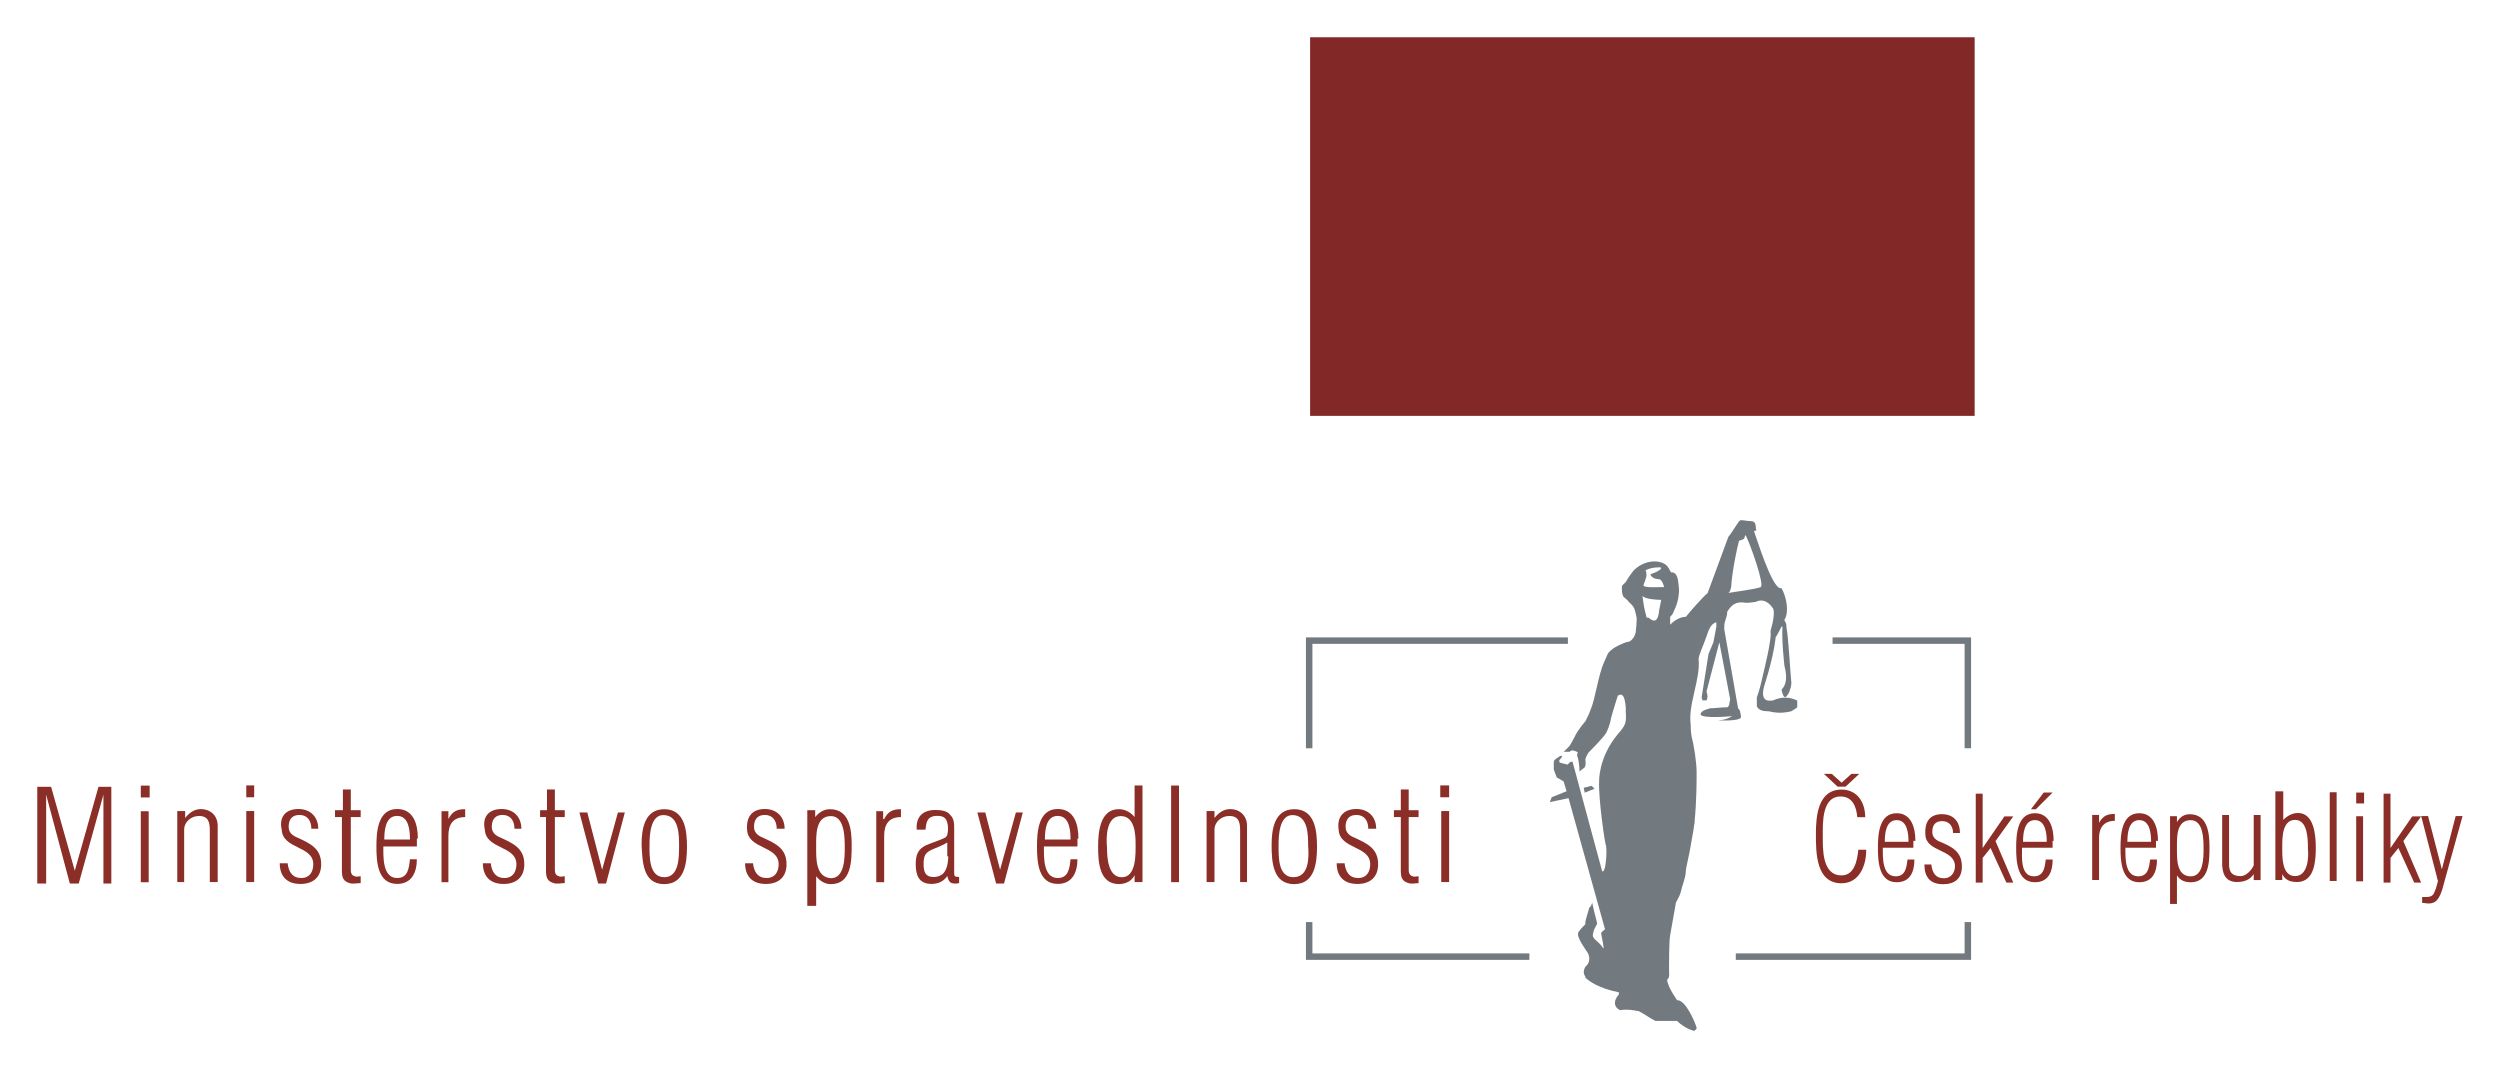 <?xml version="1.0" encoding="UTF-8"?>
<svg width="67.088mm" height="28.67mm" version="1.1" viewBox="0 0 67.088 28.67" xmlns="http://www.w3.org/2000/svg">
 <g transform="translate(-53.391 -117.87)">
  <polygon class="st0" transform="matrix(.265 0 0 .265 54.391 118.87)" points="156.7 76.5 157.7 76.1 157.4 75.8 156.6 76" fill="#737a7f"/>
  <path class="st0" d="m101.62 136.67c-0.212-0.106-0.423-0.106-0.661 0h-0.026c-0.212 0.026-0.265-0.106-0.212-0.344 0-0.026 0.238-0.688 0.318-1.323v-0.026c0.053-0.079 0.106-0.185 0.159-0.291h0.026c-0.026 0.37 0.053 1.058 0.053 1.058 0.079 0.291 0.053 0.503-0.079 0.635 0.053 0.238 0.106 0.265 0.212 0.053 0.026-0.079 0.053-0.159 0.053-0.238-0.026-0.212-0.079-1.244-0.132-1.482v-0.026c0-0.079-0.026-0.132-0.053-0.159v-0.026c0.132-0.212 0.053-0.609-0.079-0.847h-0.026c-0.238 0-0.661-1.402-0.714-1.535 0.053 0 0.079-0.026 0.053-0.053 0-0.106-0.026-0.185-0.053-0.185-0.026-0.026-0.053-0.026-0.079-0.026-0.106 0-0.185-0.026-0.265-0.026-0.026 0-0.053 0.026-0.053 0.026-0.079 0.106-0.238 0.37-0.291 0.423l-0.556 1.508c-0.106 0.079-0.503 0.529-0.582 0.635-0.212 0-0.397 0.185-0.423 0.212v-0.132-0.079s0.079-0.079 0.079-0.106c0.106-0.212 0.159-0.397 0.159-0.635-0.026-0.238-0.026-0.397-0.159-0.45h-0.053c-0.053-0.079-0.053-0.106-0.079-0.132-0.053-0.106-0.238-0.185-0.45-0.159-0.185 0.026-0.344 0.106-0.476 0.238-0.079 0.106-0.106 0.132-0.185 0.265-0.053 0.106-0.132 0.106-0.132 0.185 0 0.079 0 0.212 0.053 0.265 0 0 0.132 0.106 0.132 0.132 0.159 0.132 0.159 0.185 0.212 0.423v0.026 0.026c0 0.106-0.026 0.344-0.026 0.344-0.026 0.106-0.079 0.185-0.159 0.238l-0.106 0.026s-0.291 0.106-0.397 0.212c-0.106 0.079-0.106 0.159-0.185 0.318-0.159 0.344-0.238 1.005-0.37 1.296-0.026 0.079-0.106 0.238-0.132 0.291 0 0-0.212 0.238-0.291 0.423-0.106 0.185-0.106 0.212-0.159 0.265 0 0-0.053 0.053-0.132 0.132h0.159c0.026-0.026 0.053-0.053 0.132-0.026 0.079 0.026 0.106 0.053 0.079 0.053 0 0.026-0.026 0.053 0 0.106 0.026 0.053 0.053 0.265 0.053 0.397 0.053-0.053 0.106-0.079 0.132-0.106 0.053-0.053 0.026-0.212 0.026-0.212 0-0.053 0.079-0.185 0.079-0.185s0.397-0.397 0.476-0.529c0.026-0.053 0.106-0.212 0.132-0.397 0.079-0.291 0.185-0.609 0.185-0.609 0.132-0.079 0.185 0.026 0.212 0.318v0.132c0.026 0.291-0.026 0.37-0.212 0.582-0.529 0.635-0.503 1.27-0.503 1.27-0.026 0.423 0.159 1.72 0.185 1.72 0.026 0.212 0 0.423-0.026 0.582 0 0.026-0.026 0.053-0.026 0.079-0.026 0.026-0.026 0.053-0.053 0.026l-0.794-2.937c-0.053 0-0.053 0-0.079 0.026-0.026 0.026-0.053 0.053-0.053 0.053l-0.212-0.053s-0.026-0.053 0-0.079 0.106-0.106 0.026-0.106c-0.079 0.053-0.185 0.106-0.185 0.159v0.212l0.079 0.212 0.185 0.106 0.079 0.265-0.397 0.159-0.053 0.132 0.503-0.106 0.979 3.519s-0.106 0.079-0.106 0.106c0 0.026 0.106 0.476 0.053 0.397-0.132-0.212-0.318-0.238-0.265-0.397 0.026-0.159 0.106-0.212 0.106-0.265 0-0.026-0.079-0.291-0.132-0.556-0.026 0.079-0.053 0.132-0.079 0.132 0 0.026-0.106 0.344-0.106 0.397v0.026 0.026c-0.079 0.079-0.132 0.132-0.185 0.212-0.079 0.132 0.265 0.556 0.265 0.582 0.053 0.132 0.026 0.265-0.079 0.344-0.026 0.053-0.079 0.159 0 0.265v0.026c0.106 0.106 0.37 0.291 0.9 0.397v0.053c-0.159 0.185-0.132 0.344 0.026 0.423h0.026c0.185-0.026 0.318 0 0.45 0.026h0.026c0.159 0.079 0.291 0.185 0.45 0.265h0.026 0.529 0.026c0.106 0.106 0.265 0.212 0.45 0.265h0.026c0-0.026 0.026-0.026 0.026-0.026 0.026-0.026 0.026-0.053 0.026-0.053-0.026-0.106-0.291-0.767-0.529-0.741 0-0.026-0.238-0.318-0.265-0.556 0.079-0.026 0.053-0.185 0.053-0.291 0-0.106 0-0.714 0.026-0.873 0.026-0.132 0.132-0.741 0.159-0.9 0.053-0.106 0.106-0.185 0.132-0.291 0.026-0.132 0.132-0.397 0.132-0.529s0.079-0.344 0.185-1.005c0.026-0.106 0.026-0.212 0.053-0.318v-0.053c0.053-0.529 0.053-1.085 0.053-1.296 0-0.291-0.079-0.767-0.132-0.953-0.026-0.132-0.026-0.265-0.026-0.318-0.079-0.556 0.265-1.217 0.212-1.773 0-0.106 0.132-0.37 0.212-0.609 0.053-0.159 0.106-0.318 0.238-0.37 0.026-0.026 0.026 0 0.026 0.079v0.026l-0.079 0.423-0.132 0.318-0.185 1.164 0.026 0.079h0.106s0.026-0.053 0.026-0.106c0-0.053-0.026-0.132-0.026-0.132l0.344-1.323 0.291 1.535s-0.026 0.106-0.026 0.132c0 0.053-0.053 0.079-0.053 0.079-0.185 0-0.318 0.026-0.45 0.026 0 0-0.265 0.053-0.265 0.159 0 0.132 0.847 0.053 0.847 0.053s-0.159 0.106-0.344 0.106 0.556 0.053 0.582-0.079c0-0.053-0.026-0.132-0.026-0.159 0-0.026-0.053-0.079-0.053-0.079l-0.37-2.117v-0.079c0-0.159 0.079-0.238 0.079-0.397 0.106-0.159 0.212-0.291 0.503-0.238h0.026c0.079 0 0.238-0.026 0.238-0.026 0.159-0.079 0.318-0.026 0.45 0.159 0.079 0.079 0 0.45-0.053 0.609v0.026 0.026c0.026 0.212-0.185 1.058-0.185 1.058-0.053 0.238-0.106 0.476-0.185 0.688v0.212 0.026c0.053 0.106 0.159 0.132 0.291 0.132h0.026c0.212 0.053 0.397 0.053 0.609 0 0 0 0.132-0.079 0.159-0.106v-0.185 0m-3.704-2.434c-0.026 0.291-0.106 0.37-0.291 0.212h-0.026-0.026v-0.026c-0.053-0.185-0.079-0.318-0.106-0.556 0.053 0.079 0.344 0.106 0.503 0.106 0 0.026-0.053 0.238-0.053 0.265m-0.423-0.661s0.079-0.212 0.079-0.238c0-0.053 0-0.132-0.026-0.159 0.106-0.053 0.212-0.079 0.37-0.079h0.026c0.026 0 0.026 0.026 0.026 0.026-0.026 0.053-0.132 0.106-0.291 0.159 0.026 0.079 0.106 0.132 0.238 0.132 0.079 0.026 0.106 0.132 0.132 0.212-0.238 0-0.556 0.026-0.556-0.053m3.148 0.053c-0.106 0.053-0.741 0.132-0.873 0.159 0.053-0.026 0.053-0.079 0.079-0.159 0.026-0.423 0.159-1.058 0.212-1.244 0 0 0.106-0.026 0.132-0.053 0.026-0.026 0.026-0.132 0.053-0.079 0.132 0.265 0.503 1.323 0.397 1.376z" fill="#737a7f" stroke-width=".265"/>
  <g fill="#8b2e27">
   <polygon class="st1" transform="matrix(.265 0 0 .265 54.391 118.87)" points="7.5 85.7 6.7 85.7 6.7 76.7 6.7 76.7 4.2 85.7 3.3 85.7 0.9 76.7 0.9 76.7 0.9 85.7 0 85.7 0 75.9 1.4 75.9 3.8 84.4 6.2 75.9 7.5 75.9"/>
   <g stroke-width=".265">
    <path class="st1" d="m57.407 139.27v-0.318h-0.238v0.318h0.238m-0.026 2.275v-1.905h-0.212v1.905z"/>
    <path class="st1" d="m58.36 141.54h-0.212v-1.905h0.212v0.185c0.106-0.132 0.238-0.238 0.423-0.238 0.238 0 0.45 0.159 0.45 0.45v1.508h-0.212v-1.376c0-0.212-0.026-0.397-0.291-0.397-0.212 0-0.397 0.159-0.397 0.37v1.402z"/>
    <path class="st1" d="m60 141.54v-1.905h0.212v1.905h-0.212m0-2.275v-0.318h0.212v0.318z"/>
    <path class="st1" d="m61.402 139.58c0.318 0 0.529 0.212 0.529 0.529h-0.185c0-0.212-0.106-0.37-0.318-0.37-0.185 0-0.291 0.106-0.291 0.318 0 0.159 0.106 0.238 0.238 0.291 0.344 0.159 0.635 0.291 0.635 0.714 0 0.344-0.212 0.529-0.556 0.529-0.37 0-0.556-0.212-0.556-0.556h0.212c0.026 0.238 0.132 0.397 0.37 0.397 0.212 0 0.318-0.159 0.318-0.37 0-0.503-0.82-0.397-0.847-0.926-0.079-0.344 0.106-0.556 0.45-0.556z"/>
    <path class="st1" d="m63.043 141.57c-0.079 0-0.185 0.026-0.265 0-0.185-0.053-0.212-0.159-0.212-0.344v-1.429h-0.185v-0.185h0.212v-0.556h0.212v0.556h0.265v0.185h-0.265v1.402c0 0.053 0 0.159 0.106 0.185 0.053 0.026 0.106 0 0.159 0v0.185z"/>
    <path class="st1" d="m63.704 140.4c0-0.238 0.026-0.635 0.344-0.635 0.318 0 0.344 0.397 0.344 0.635h-0.688m0.9-0.026c0-0.37-0.106-0.794-0.556-0.794-0.529 0-0.556 0.635-0.556 1.005 0 0.397 0.026 1.005 0.556 1.005 0.397 0 0.529-0.318 0.529-0.661h-0.185c-0.026 0.238-0.053 0.503-0.344 0.503-0.397 0-0.37-0.582-0.37-0.847h0.9v-0.212z"/>
    <path class="st1" d="m65.424 139.85c0.106-0.212 0.238-0.265 0.45-0.265v0.212c-0.318 0-0.45 0.185-0.45 0.503v1.244h-0.185v-1.905h0.185z"/>
    <path class="st1" d="m66.853 139.58c0.318 0 0.529 0.212 0.529 0.529h-0.185c0-0.212-0.106-0.37-0.318-0.37-0.185 0-0.291 0.106-0.291 0.318 0 0.159 0.106 0.238 0.238 0.291 0.344 0.159 0.635 0.291 0.635 0.714 0 0.344-0.212 0.529-0.556 0.529-0.37 0-0.556-0.212-0.556-0.556h0.212c0.026 0.238 0.132 0.397 0.37 0.397 0.212 0 0.318-0.159 0.318-0.37 0-0.503-0.82-0.397-0.847-0.926-0.079-0.344 0.106-0.556 0.45-0.556z"/>
    <path class="st1" d="m68.52 141.57c-0.079 0-0.185 0.026-0.265 0-0.185-0.053-0.212-0.159-0.212-0.344v-1.429h-0.159v-0.185h0.185v-0.556h0.212v0.556h0.265v0.185h-0.265v1.402c0 0.053 0 0.159 0.106 0.185 0.053 0.026 0.106 0 0.159 0v0.185z"/>
   </g>
   <polygon class="st1" transform="matrix(.265 0 0 .265 54.391 118.87)" points="57.2 84.3 58.8 78.5 59.5 78.5 57.6 85.7 56.8 85.7 54.9 78.5 55.7 78.5"/>
   <g stroke-width=".265">
    <path class="st1" d="m71.218 141.41c-0.423 0-0.397-0.582-0.397-0.873 0-0.265 0.026-0.794 0.37-0.794 0.423 0 0.423 0.529 0.423 0.82 0 0.318 0 0.847-0.397 0.847m0 0.185c0.556 0 0.609-0.582 0.609-1.005s-0.053-1.005-0.609-1.005c-0.529 0-0.609 0.529-0.609 0.953 0.026 0.45 0.026 1.058 0.609 1.058z"/>
    <path class="st1" d="m73.917 139.58c0.318 0 0.529 0.212 0.529 0.529h-0.212c0-0.212-0.106-0.37-0.318-0.37-0.185 0-0.291 0.106-0.291 0.318 0 0.159 0.106 0.238 0.238 0.291 0.344 0.159 0.635 0.291 0.635 0.714 0 0.344-0.212 0.529-0.556 0.529-0.37 0-0.556-0.212-0.556-0.556h0.212c0.026 0.238 0.132 0.397 0.37 0.397 0.212 0 0.318-0.159 0.318-0.37 0-0.503-0.82-0.397-0.847-0.926-0.026-0.344 0.132-0.556 0.476-0.556z"/>
    <path class="st1" d="m75.293 140.59c0-0.291-0.026-0.82 0.397-0.82 0.37 0 0.37 0.582 0.37 0.847s0 0.82-0.37 0.82c-0.423-0.026-0.397-0.556-0.397-0.847m0 0.794c0.106 0.132 0.238 0.212 0.397 0.212 0.556 0 0.556-0.635 0.556-1.058 0-0.397-0.053-0.953-0.582-0.953-0.159 0-0.291 0.079-0.397 0.212v-0.185h-0.212v2.567h0.238z"/>
    <path class="st1" d="m77.118 139.85c0.106-0.212 0.238-0.265 0.45-0.265v0.212c-0.318 0-0.45 0.185-0.45 0.503v1.244h-0.212v-1.905h0.185v0.212z"/>
    <path class="st1" d="m78.838 140.85c0 0.132-0.026 0.318-0.106 0.423-0.053 0.079-0.159 0.132-0.291 0.132-0.212 0-0.265-0.132-0.265-0.344 0-0.238 0.053-0.318 0.238-0.397 0.132-0.053 0.265-0.106 0.397-0.185v0.37m-0.582-0.741c0.026-0.159 0.026-0.344 0.318-0.344 0.185 0 0.238 0.079 0.265 0.185 0.026 0.079 0.026 0.238 0 0.318 0 0.026-0.026 0.053-0.053 0.079-0.159 0.079-0.344 0.132-0.529 0.212-0.212 0.106-0.265 0.265-0.265 0.503 0 0.291 0.079 0.529 0.423 0.529 0.159 0 0.318-0.053 0.423-0.212 0.026 0.079 0.026 0.132 0.106 0.185 0.079 0.026 0.159 0.026 0.212 0v-0.159c-0.132 0-0.132-0.026-0.132-0.132v-1.164c0-0.132 0-0.265-0.106-0.37-0.079-0.106-0.238-0.132-0.397-0.132-0.344 0-0.529 0.185-0.503 0.529h0.238z"/>
   </g>
   <polygon class="st1" transform="matrix(.265 0 0 .265 54.391 118.87)" points="97.5 84.3 99.1 78.5 99.8 78.5 97.9 85.7 97.1 85.7 95.2 78.5 96 78.5"/>
   <g stroke-width=".265">
    <path class="st1" d="m81.431 140.4c0-0.238 0.026-0.635 0.344-0.635 0.318 0 0.344 0.397 0.344 0.635h-0.688m0.9-0.026c0-0.37-0.106-0.794-0.556-0.794-0.529 0-0.556 0.635-0.556 1.005 0 0.397 0.026 1.005 0.556 1.005 0.397 0 0.529-0.318 0.529-0.661h-0.185c-0.026 0.238-0.053 0.503-0.344 0.503-0.397 0-0.37-0.582-0.37-0.847h0.9v-0.212z"/>
    <path class="st1" d="m83.468 139.77c0.37 0 0.397 0.476 0.397 0.741 0 0.265 0.026 0.9-0.37 0.9-0.37 0-0.397-0.529-0.397-0.794-0.026-0.265-0.026-0.847 0.37-0.847m0.37 0.026c-0.106-0.132-0.265-0.212-0.423-0.212-0.503 0-0.556 0.609-0.556 1.005 0 0.397 0.026 1.005 0.556 1.005 0.185 0 0.344-0.079 0.423-0.238v0.185h0.212v-2.593h-0.212z"/>
    <rect class="st1" x="84.818" y="138.95" width=".212" height="2.593"/>
    <path class="st1" d="m85.982 141.54h-0.212v-1.905h0.212v0.185c0.106-0.132 0.238-0.238 0.423-0.238 0.238 0 0.45 0.159 0.45 0.45v1.508h-0.185v-1.376c0-0.212-0.026-0.397-0.291-0.397-0.212 0-0.397 0.159-0.397 0.37z"/>
    <path class="st1" d="m88.099 141.41c-0.423 0-0.397-0.582-0.397-0.873 0-0.265 0.026-0.794 0.37-0.794 0.423 0 0.423 0.529 0.423 0.82 0.026 0.318 0.026 0.847-0.397 0.847m0.026 0.185c0.556 0 0.609-0.582 0.609-1.005s-0.053-1.005-0.609-1.005c-0.529 0-0.609 0.529-0.609 0.953 0 0.45 0.026 1.058 0.609 1.058z"/>
    <path class="st1" d="m89.792 139.58c0.318 0 0.529 0.212 0.529 0.529h-0.212c0-0.212-0.106-0.37-0.318-0.37-0.185 0-0.291 0.106-0.291 0.318 0 0.159 0.106 0.238 0.238 0.291 0.344 0.159 0.635 0.291 0.635 0.714 0 0.344-0.212 0.529-0.556 0.529-0.37 0-0.556-0.212-0.556-0.556h0.212c0.026 0.238 0.132 0.397 0.37 0.397 0.212 0 0.318-0.159 0.318-0.37 0-0.503-0.82-0.397-0.847-0.926-0.053-0.344 0.132-0.556 0.476-0.556z"/>
    <path class="st1" d="m91.459 141.57c-0.079 0-0.185 0.026-0.265 0-0.185-0.053-0.212-0.159-0.212-0.344v-1.429h-0.185v-0.185h0.185v-0.556h0.212v0.556h0.265v0.185h-0.265v1.402c0 0.053 0 0.159 0.106 0.185 0.053 0.026 0.106 0 0.159 0z"/>
    <path class="st1" d="m92.067 141.54v-1.905h0.212v1.905h-0.212m-0.026-2.275v-0.318h0.238v0.318z"/>
    <path class="st1" d="m103.47 140.7c0 0.397-0.185 0.873-0.661 0.873-0.688 0-0.688-0.82-0.688-1.323 0-0.476 0.053-1.191 0.688-1.191 0.423 0 0.635 0.344 0.635 0.741h-0.212c-0.026-0.291-0.132-0.556-0.45-0.556-0.503 0-0.476 0.714-0.476 1.032 0 0.37-0.026 1.085 0.503 1.085 0.344 0 0.423-0.397 0.45-0.688h0.212m-0.397-2.037h0.212l-0.37 0.344h-0.212l-0.37-0.344h0.212l0.265 0.238z"/>
    <path class="st1" d="m103.97 140.46c0-0.212 0.026-0.582 0.318-0.582 0.291 0 0.318 0.37 0.318 0.582h-0.635m0.82-0.026c0-0.344-0.106-0.741-0.503-0.741-0.476 0-0.503 0.582-0.503 0.926 0 0.37 0.026 0.926 0.503 0.926 0.37 0 0.476-0.291 0.476-0.609h-0.185c-0.026 0.212-0.053 0.45-0.318 0.45-0.37 0-0.344-0.529-0.344-0.767h0.82v-0.185z"/>
    <path class="st1" d="m105.51 139.72c0.291 0 0.476 0.185 0.476 0.503h-0.185c0-0.185-0.106-0.318-0.291-0.318-0.185 0-0.265 0.106-0.265 0.291 0 0.132 0.079 0.212 0.212 0.265 0.318 0.132 0.582 0.265 0.582 0.661 0 0.318-0.185 0.476-0.503 0.476-0.344 0-0.503-0.185-0.503-0.529h0.185c0.026 0.212 0.106 0.37 0.344 0.37 0.185 0 0.291-0.159 0.291-0.318 0-0.476-0.767-0.37-0.794-0.847-0.026-0.37 0.132-0.556 0.45-0.556z"/>
   </g>
   <polygon class="st1" transform="matrix(.265 0 0 .265 54.391 118.87)" points="199.4 85.6 197.8 82.1 197 83.1 197 85.6 196.3 85.6 196.3 76.6 197 76.6 197 82.1 199.2 78.9 200.1 78.9 198.3 81.4 200.1 85.6"/>
   <g stroke-width=".265">
    <path class="st1" d="m107.68 140.46c0-0.212 0.026-0.582 0.318-0.582 0.291 0 0.318 0.37 0.318 0.582h-0.635m0.82-0.026c0-0.344-0.106-0.741-0.503-0.741-0.476 0-0.503 0.582-0.503 0.926 0 0.37 0.026 0.926 0.503 0.926 0.37 0 0.476-0.291 0.476-0.609h-0.185c-0.026 0.212-0.053 0.45-0.318 0.45-0.37 0-0.318-0.529-0.318-0.767h0.82v-0.185m-0.45-0.847 0.45-0.45h-0.238l-0.344 0.45z"/>
    <path class="st1" d="m109.72 139.95c0.106-0.185 0.212-0.238 0.423-0.238v0.185c-0.291 0-0.423 0.185-0.423 0.45v1.138h-0.185v-1.746h0.185z"/>
    <path class="st1" d="m110.48 140.46c0-0.212 0.026-0.582 0.318-0.582 0.291 0 0.318 0.37 0.318 0.582h-0.635m0.82-0.026c0-0.344-0.106-0.741-0.503-0.741-0.476 0-0.503 0.582-0.503 0.926 0 0.37 0.026 0.926 0.503 0.926 0.37 0 0.476-0.291 0.476-0.609h-0.185c-0.026 0.212-0.053 0.45-0.318 0.45-0.37 0-0.344-0.529-0.344-0.767h0.82v-0.185z"/>
    <path class="st1" d="m111.81 140.62c0-0.265-0.026-0.741 0.37-0.741 0.344 0 0.344 0.529 0.344 0.767 0 0.238 0 0.741-0.344 0.741-0.397 0-0.37-0.503-0.37-0.767m0 0.741c0.079 0.132 0.212 0.185 0.37 0.185 0.503 0 0.503-0.582 0.503-0.953s-0.053-0.873-0.529-0.873c-0.159 0-0.265 0.079-0.344 0.212v-0.159h-0.185v2.355h0.185z"/>
    <path class="st1" d="m113.87 139.74h0.185v1.746h-0.185v-0.159c-0.106 0.159-0.265 0.212-0.45 0.212-0.318 0-0.397-0.238-0.397-0.503v-1.296h0.185v1.323c0 0.212 0.079 0.318 0.318 0.318 0.132 0 0.291-0.159 0.344-0.291z"/>
    <path class="st1" d="m114.98 141.38c-0.37 0-0.344-0.556-0.344-0.794 0-0.238 0-0.714 0.344-0.714 0.344 0 0.344 0.529 0.344 0.767 0.026 0.238 0 0.741-0.344 0.741m-0.344-0.053c0.079 0.159 0.212 0.212 0.397 0.212 0.476 0 0.503-0.582 0.503-0.926s-0.053-0.926-0.476-0.926c-0.159 0-0.291 0.079-0.397 0.185v-0.767h-0.212v2.381h0.185z"/>
    <rect class="st1" x="115.91" y="139.13" width=".185" height="2.381"/>
    <path class="st1" d="m116.62 141.52v-1.746h0.185v1.746h-0.185m0-2.09v-0.291h0.212v0.291z"/>
   </g>
   <polygon class="st1" transform="matrix(.265 0 0 .265 54.391 118.87)" points="240.7 85.6 239.1 82.1 238.3 83.1 238.3 85.6 237.6 85.6 237.6 76.6 238.3 76.6 238.3 82.1 240.5 78.9 241.4 78.9 239.6 81.4 241.4 85.6"/>
   <path class="st1" d="m118.39 141.94c0.106 0 0.265 0.026 0.318-0.106 0.053-0.106 0.079-0.212 0.106-0.318l-0.45-1.746h0.185l0.37 1.429 0.37-1.429h0.185l-0.476 1.72c-0.053 0.185-0.106 0.476-0.265 0.582-0.132 0.079-0.265 0.026-0.344 0.026z" stroke-width=".265"/>
  </g>
  <g fill="none" stroke="#737a7f">
   <g stroke-width=".654">
    <polyline class="st2" transform="matrix(.265 0 0 .265 54.391 118.87)" points="128.8 89.6 128.8 93.1 151.1 93.1"/>
    <polyline class="st2" transform="matrix(.265 0 0 .265 54.391 118.87)" points="155 61.1 128.8 61.1 128.8 72"/>
    <polyline class="st2" transform="matrix(.265 0 0 .265 54.391 118.87)" points="172 93.1 195.5 93.1 195.5 89.6"/>
    <polyline class="st2" transform="matrix(.265 0 0 .265 54.391 118.87)" points="195.5 72 195.5 61.1 181.8 61.1"/>
   </g>
   <path class="st3" d="m101.62 137.92" stroke-width=".346"/>
  </g>
  <rect class="st4" x="88.548" y="118.87" width="17.833" height="10.16" fill="#822827" stroke-width=".265"/>
 </g>
 <style type="text/css">.st0{fill:#737A7F;}
	.st1{fill:#8B2E27;}
	.st2{fill:none;stroke:#737A7F;stroke-width:0.654;}
	.st3{fill:none;stroke:#737A7F;stroke-width:1.308;}
	.st4{fill:#822827;}</style>
</svg>
